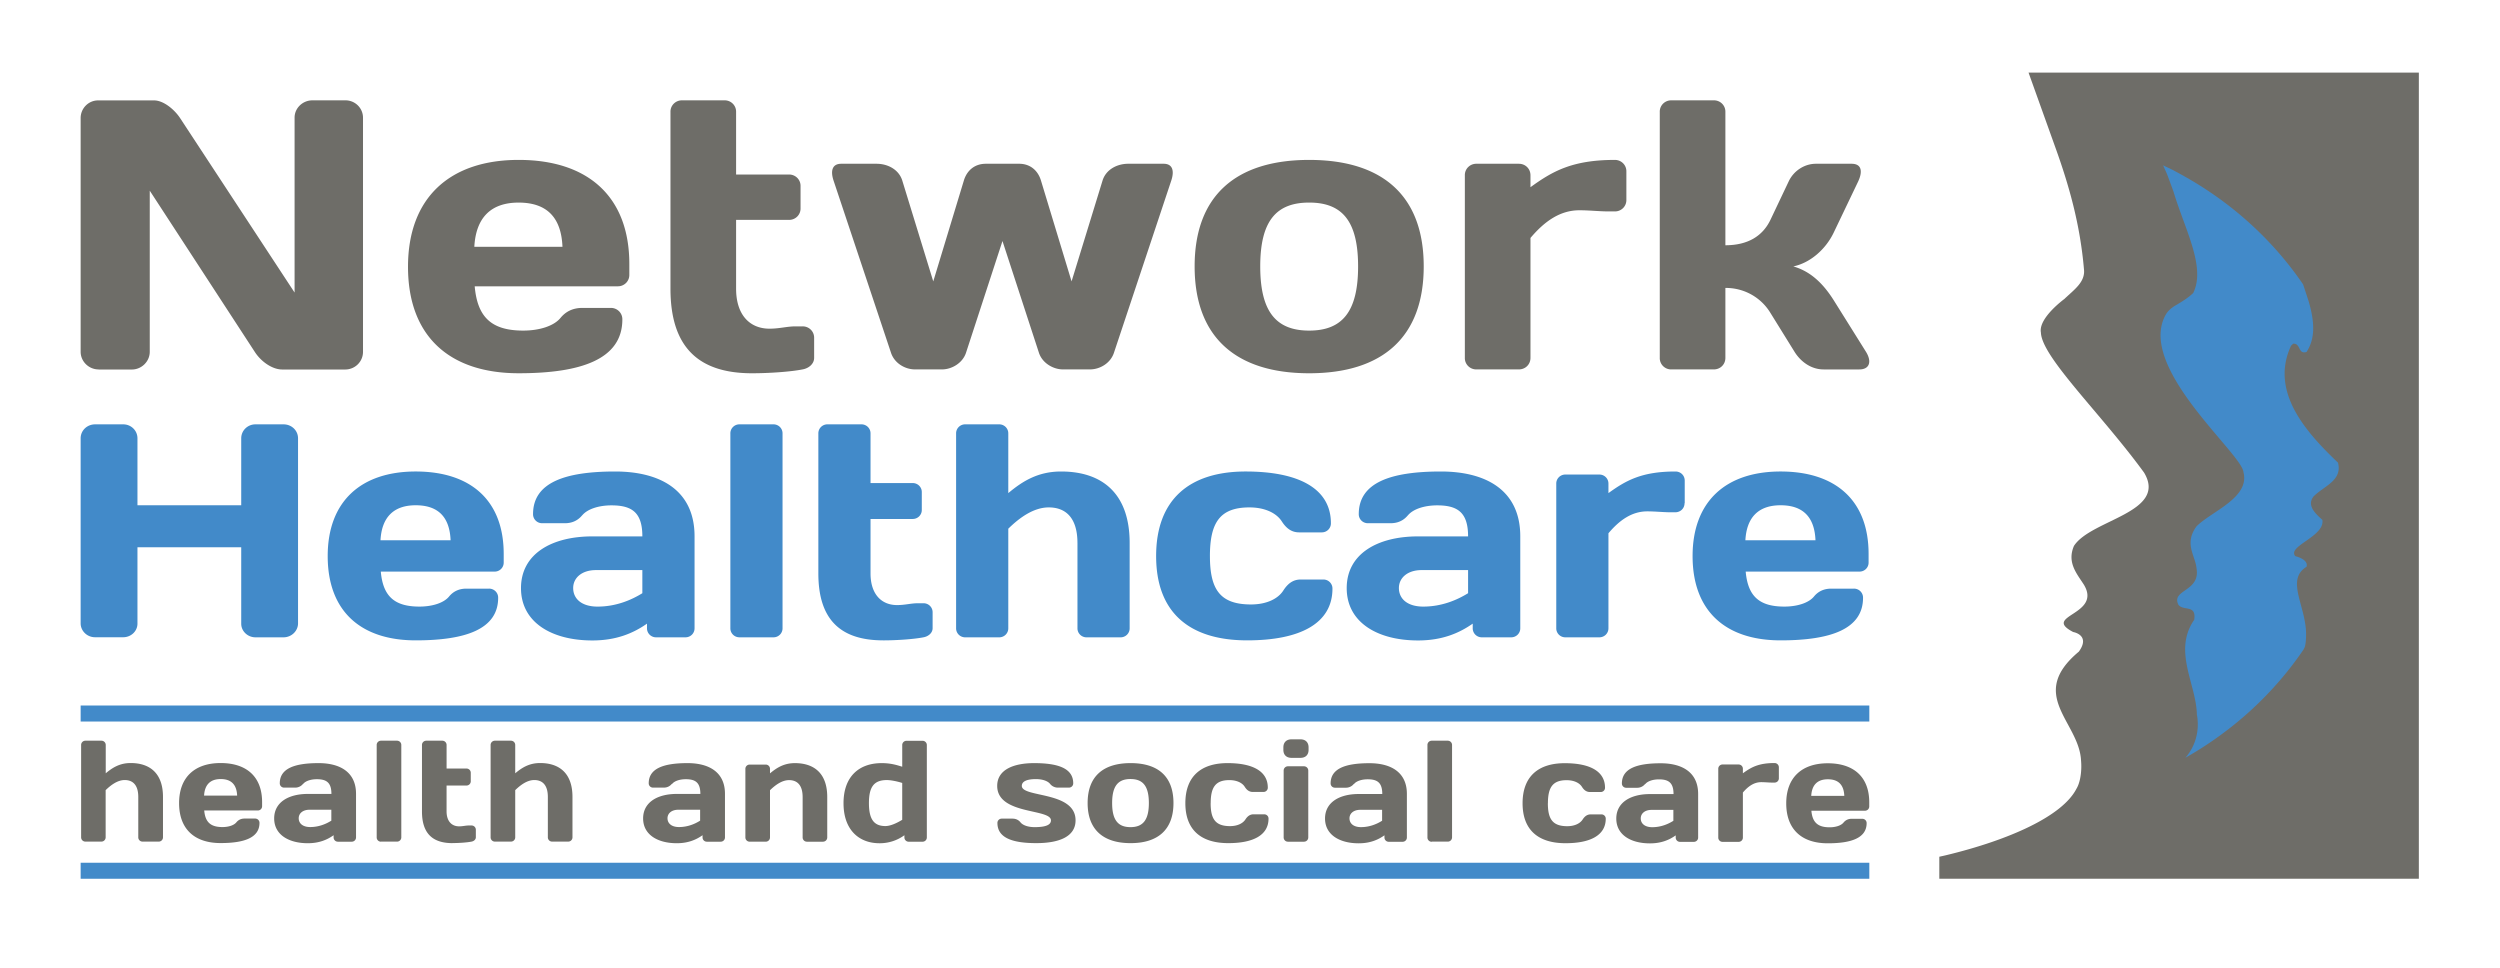 <svg xmlns="http://www.w3.org/2000/svg" width="100%" height="100%" viewBox="0 0 310 120" fill-rule="evenodd" stroke-linejoin="round" stroke-miterlimit="2"><g transform="matrix(1.003 0 0 .993 10 8.673)"><path d="M0 99h221.133v2H0zm0-19.634h221.133v2H0z" fill="#428ac9" fill-rule="nonzero"/><path d="M2.207 37.397C1.007 37.397 0 36.4 0 35.2V6.003c0-1.2.96-2.2 2.16-2.2h6.912c1.152 0 2.496 1.104 3.217 2.2l14.16 21.794V5.955c0-1.2 1.008-2.16 2.208-2.16H32.7a2.17 2.17 0 0 1 2.208 2.209V35.2a2.2 2.2 0 0 1-2.208 2.208h-7.776c-1.248 0-2.64-1.008-3.4-2.208L8.544 15.076V35.2c0 1.2-1.008 2.208-2.208 2.208h-4.13zM48.67 22.084h10.897c-.144-3.6-1.872-5.52-5.424-5.52-3.456 0-5.28 1.92-5.473 5.52zm.048 4.944c.336 3.84 2.065 5.52 6 5.52 2.016 0 3.792-.576 4.608-1.584.624-.768 1.488-1.248 2.7-1.248h3.504a1.41 1.41 0 0 1 1.44 1.44c0 4.992-5.137 6.72-12.817 6.72-8.545 0-13.682-4.608-13.682-13.297 0-8.64 5.185-13.345 13.682-13.345 8.545 0 13.68 4.56 13.68 13v1.344a1.41 1.41 0 0 1-1.44 1.44H48.72zM83 37.877c-6.72 0-10.08-3.36-10.08-10.56V5.235a1.41 1.41 0 0 1 1.44-1.44h5.233a1.41 1.41 0 0 1 1.44 1.44v7.824h6.528a1.41 1.41 0 0 1 1.44 1.44v2.785a1.41 1.41 0 0 1-1.44 1.44h-6.528v8.592c0 3.265 1.68 4.993 4.128 4.993 1.248 0 2.16-.288 3.216-.288h.864a1.41 1.41 0 0 1 1.44 1.44v2.496c0 .72-.624 1.296-1.44 1.44-1.44.288-4.08.48-6.24.48zm33.026-26.162c1.344 0 2.304.816 2.688 2.064l3.793 12.625 3.84-12.625c.432-1.344 1.776-2.064 3.168-2.064h4.37c1.104 0 1.344.864.96 2.064l-7.104 21.554c-.432 1.296-1.728 2.064-2.976 2.064h-3.313c-1.2 0-2.544-.768-2.976-2.064l-4.512-13.97-4.513 13.97c-.432 1.296-1.776 2.064-2.976 2.064h-3.312c-1.248 0-2.545-.768-2.976-2.064L93.07 13.78c-.383-1.2-.144-2.064.96-2.064h4.368c1.392 0 2.737.72 3.17 2.064l3.84 12.625L109.2 13.78c.384-1.248 1.344-2.064 2.7-2.064h4.128zm41.904 12.817c0-5.664-1.968-7.97-6.048-7.97s-6.05 2.305-6.05 7.97 1.968 8.017 6.05 8.017 6.048-2.352 6.048-8.017zm8.113 0c0 8.833-5.1 13.345-14.16 13.345s-14.162-4.512-14.162-13.345 5.1-13.297 14.162-13.297 14.16 4.465 14.16 13.297zm25.054-8.305a1.41 1.41 0 0 1-1.44 1.44h-.768c-1.104 0-2.352-.144-3.6-.144-2.4 0-4.32 1.392-6.048 3.456v14.977c0 .816-.625 1.44-1.44 1.44h-5.233a1.41 1.41 0 0 1-1.44-1.44v-22.8a1.41 1.41 0 0 1 1.44-1.44h5.233c.815 0 1.44.624 1.44 1.44v1.488c2.688-1.968 5.136-3.408 10.416-3.408a1.41 1.41 0 0 1 1.44 1.44v3.552zm12.24 5.665c2.784 0 4.608-1.152 5.568-3.168l2.256-4.8c.624-1.344 1.968-2.208 3.36-2.208h4.417c1.248 0 1.392.96.816 2.208l-3.024 6.385c-1 2.112-2.928 3.792-4.993 4.224 1.968.576 3.552 1.92 4.993 4.225l3.984 6.432c.768 1.248.432 2.208-.816 2.208h-4.416c-1.536 0-2.833-.96-3.6-2.208l-2.976-4.848a6.41 6.41 0 0 0-5.568-3.12v8.736c0 .816-.625 1.44-1.44 1.44h-5.232a1.41 1.41 0 0 1-1.44-1.44V5.235a1.41 1.41 0 0 1 1.44-1.44h5.232a1.41 1.41 0 0 1 1.44 1.44v16.657z" fill-rule="nonzero" fill="#6e6d68"/><path d="M19.852 59.605H7.024v9.536c0 .95-.8 1.7-1.756 1.7H1.794C.8 70.85 0 70.054 0 69.104v-23.1c0-.987.8-1.748 1.794-1.748h3.474c.955 0 1.756.76 1.756 1.748v8.36h12.828v-8.36c0-.987.802-1.748 1.756-1.748h3.474c.993 0 1.794.76 1.794 1.748v23.1c0 .95-.8 1.747-1.794 1.747h-3.474c-.954 0-1.756-.76-1.756-1.7v-9.536zm17.218-.875h8.666c-.114-2.85-1.488-4.37-4.314-4.37-2.748 0-4.2 1.52-4.352 4.37zm.038 3.913c.268 3.04 1.642 4.37 4.772 4.37 1.604 0 3.017-.456 3.665-1.254.497-.608 1.184-.988 2.14-.988h2.787a1.12 1.12 0 0 1 1.145 1.14c0 3.952-4.085 5.32-10.194 5.32-6.795 0-10.88-3.647-10.88-10.524 0-6.84 4.123-10.563 10.88-10.563 6.796 0 10.88 3.6 10.88 10.297v1.064a1.12 1.12 0 0 1-1.145 1.139h-14.05zm32.335 2.7v-2.888h-5.726c-1.795 0-2.825 1-2.825 2.242 0 1.33 1.03 2.318 3.016 2.318 2.3 0 4.2-.836 5.535-1.672zM62 55.616c-.497.608-1.184.987-2.138.987h-2.787a1.12 1.12 0 0 1-1.145-1.139c0-3.952 3.97-5.32 10.155-5.32 5.498 0 9.812 2.28 9.812 8.093v11.475a1.12 1.12 0 0 1-1.146 1.139h-3.588a1.12 1.12 0 0 1-1.146-1.139v-.57c-1.718 1.216-3.818 2.1-6.757 2.1-5.002 0-8.82-2.24-8.82-6.535s3.817-6.46 8.82-6.46h6.184c0-2.963-1.26-3.875-3.817-3.875-1.566 0-2.978.456-3.627 1.254zM81.47 70.85a1.12 1.12 0 0 1-1.146-1.139V45.395a1.12 1.12 0 0 1 1.146-1.14h4.16a1.12 1.12 0 0 1 1.145 1.14v24.317a1.12 1.12 0 0 1-1.145 1.139h-4.16zm17.75.38c-5.345 0-8.018-2.66-8.018-8.36V45.395a1.12 1.12 0 0 1 1.146-1.14h4.16a1.12 1.12 0 0 1 1.145 1.14v6.193h5.193a1.12 1.12 0 0 1 1.145 1.14v2.204a1.12 1.12 0 0 1-1.145 1.14h-5.193v6.8c0 2.584 1.336 3.952 3.284 3.952.993 0 1.718-.228 2.558-.228h.687a1.12 1.12 0 0 1 1.146 1.14v1.976c0 .57-.497 1.026-1.146 1.14-1.145.228-3.245.38-4.963.38zm24.014-12.157c0-3.153-1.45-4.445-3.55-4.445-1.87 0-3.627 1.292-5 2.66v12.425a1.12 1.12 0 0 1-1.146 1.139h-4.16a1.12 1.12 0 0 1-1.146-1.139V45.395a1.12 1.12 0 0 1 1.146-1.14h4.16a1.12 1.12 0 0 1 1.146 1.14v7.447c1.756-1.482 3.665-2.698 6.528-2.698 4.963 0 8.476 2.622 8.476 8.93v10.64a1.12 1.12 0 0 1-1.146 1.139h-4.16a1.12 1.12 0 0 1-1.146-1.139v-10.64zm16.378 1.634c0 4.18 1.26 6.04 5.078 6.04 1.947 0 3.36-.722 4-1.748.534-.836 1.183-1.367 2.137-1.367h2.788a1.12 1.12 0 0 1 1.145 1.139c0 4.332-3.97 6.46-10.537 6.46-7.254 0-11.262-3.57-11.262-10.524 0-7 4.046-10.563 11.07-10.563 6.566 0 10.537 2.128 10.537 6.46a1.12 1.12 0 0 1-1.145 1.141h-2.788c-.954 0-1.603-.533-2.137-1.37-.65-1.025-2.062-1.747-4-1.747-3.627 0-4.887 1.862-4.887 6.08zm31.916 4.635v-2.888H165.8c-1.794 0-2.825 1-2.825 2.242 0 1.33 1.03 2.318 3.016 2.318 2.3 0 4.2-.836 5.536-1.672zm-7.445-9.726c-.496.608-1.183.987-2.138.987h-2.786a1.12 1.12 0 0 1-1.146-1.139c0-3.952 3.97-5.32 10.155-5.32 5.498 0 9.812 2.28 9.812 8.093v11.475a1.12 1.12 0 0 1-1.146 1.139h-3.588a1.12 1.12 0 0 1-1.145-1.139v-.57c-1.72 1.216-3.818 2.1-6.758 2.1-5 0-8.82-2.24-8.82-6.535s3.818-6.46 8.82-6.46h6.185c0-2.963-1.26-3.875-3.818-3.875-1.565 0-2.978.456-3.627 1.254zm34.207-1.52c0 .646-.498 1.14-1.146 1.14h-.6c-.878 0-1.87-.114-2.864-.114-1.908 0-3.435 1.102-4.8 2.735v11.855a1.12 1.12 0 0 1-1.145 1.139h-4.162a1.12 1.12 0 0 1-1.144-1.139V51.664a1.12 1.12 0 0 1 1.144-1.14h4.162a1.12 1.12 0 0 1 1.145 1.14v1.178c2.14-1.557 4.086-2.698 8.285-2.698.648 0 1.146.495 1.146 1.14v2.8zm7.52 4.634h8.666c-.114-2.85-1.5-4.37-4.313-4.37-2.75 0-4.2 1.52-4.353 4.37zm.038 3.913c.268 3.04 1.642 4.37 4.773 4.37 1.603 0 3.015-.456 3.665-1.254.496-.608 1.183-.988 2.137-.988h2.787a1.12 1.12 0 0 1 1.146 1.14c0 3.952-4.085 5.32-10.193 5.32-6.796 0-10.88-3.647-10.88-10.524 0-6.84 4.123-10.563 10.88-10.563 6.794 0 10.88 3.6 10.88 10.297v1.064a1.12 1.12 0 0 1-1.145 1.139h-14.05z" fill-rule="nonzero" fill="#428ac9"/><path d="M7.125 90.78c0-1.494-.684-2.107-1.674-2.107-.882 0-1.7.613-2.36 1.26v5.888a.53.53 0 0 1-.54.54H.6a.53.53 0 0 1-.541-.54V84.3a.53.53 0 0 1 .541-.54h1.962a.53.53 0 0 1 .54.54v3.53c.83-.703 1.73-1.28 3.08-1.28 2.34 0 3.997 1.242 3.997 4.23v5.042a.53.53 0 0 1-.54.54H7.666a.53.53 0 0 1-.541-.54V90.78zm8.135-.16h4.087c-.054-1.35-.702-2.07-2.034-2.07-1.296 0-1.98.72-2.053 2.07zm.018 1.855c.126 1.44.774 2.07 2.25 2.07.756 0 1.422-.215 1.728-.594.235-.288.558-.468 1-.468h1.314a.53.53 0 0 1 .54.54c0 1.873-1.926 2.52-4.807 2.52-3.205 0-5.132-1.728-5.132-4.987 0-3.24 1.945-5.005 5.132-5.005 3.205 0 5.13 1.7 5.13 4.88v.504a.53.53 0 0 1-.54.541h-6.626zm15.715 1.277v-1.37h-2.7c-.847 0-1.333.47-1.333 1.063 0 .63.486 1.098 1.422 1.098 1.08 0 1.98-.396 2.6-.792zm-3.5-4.6a1.23 1.23 0 0 1-1.008.468H25.16a.53.53 0 0 1-.541-.54c0-1.873 1.873-2.52 4.8-2.52 2.592 0 4.627 1.08 4.627 3.835v5.438a.53.53 0 0 1-.54.54h-1.693a.53.53 0 0 1-.54-.54v-.27c-.8.576-1.8 1-3.187 1-2.358 0-4.16-1.06-4.16-3.096s1.8-3.06 4.16-3.06h2.917c0-1.404-.594-1.837-1.8-1.837-.738 0-1.405.216-1.7.595zm9.647 7.22a.53.53 0 0 1-.54-.54V84.3a.53.53 0 0 1 .54-.54h1.963a.53.53 0 0 1 .54.54v11.524a.53.53 0 0 1-.54.54H37.13zm8.838.18c-2.52 0-3.78-1.26-3.78-3.96V84.3a.53.53 0 0 1 .54-.54H44.7a.53.53 0 0 1 .541.54v2.935h2.448a.53.53 0 0 1 .541.54v1.045a.53.53 0 0 1-.541.54h-2.45v3.222c0 1.225.63 1.873 1.548 1.873.468 0 .8-.108 1.206-.108h.325a.53.53 0 0 1 .54.54v.937c0 .27-.234.486-.54.54-.54.108-1.53.18-2.34.18zM57.76 90.78c0-1.494-.684-2.107-1.675-2.107-.882 0-1.7.613-2.358 1.26v5.888a.53.53 0 0 1-.54.54h-1.963a.53.53 0 0 1-.54-.54V84.3a.53.53 0 0 1 .54-.54h1.963a.53.53 0 0 1 .54.54v3.53c.828-.703 1.728-1.28 3.08-1.28 2.34 0 3.997 1.242 3.997 4.23v5.042a.53.53 0 0 1-.54.54H58.3a.53.53 0 0 1-.54-.54V90.78zm18.826 2.972v-1.37h-2.7c-.846 0-1.333.47-1.333 1.063 0 .63.487 1.098 1.423 1.098 1.08 0 1.98-.396 2.6-.792zm-3.5-4.6c-.235.288-.56.468-1 .468h-1.314a.53.53 0 0 1-.541-.54c0-1.873 1.873-2.52 4.8-2.52 2.593 0 4.627 1.08 4.627 3.835v5.438a.53.53 0 0 1-.54.54h-1.692a.53.53 0 0 1-.541-.54v-.27c-.8.576-1.8 1-3.187 1-2.358 0-4.16-1.06-4.16-3.096s1.8-3.06 4.16-3.06h2.917c0-1.404-.594-1.837-1.8-1.837-.738 0-1.405.216-1.7.595zm16.172 1.638c0-1.494-.684-2.107-1.674-2.107-.882 0-1.7.613-2.36 1.26v5.888a.53.53 0 0 1-.54.54h-1.962a.53.53 0 0 1-.541-.54v-8.55a.53.53 0 0 1 .541-.54h1.962a.53.53 0 0 1 .54.54v.56c.83-.703 1.73-1.28 3.08-1.28 2.34 0 3.997 1.242 3.997 4.23v5.042a.53.53 0 0 1-.54.54H89.8a.53.53 0 0 1-.541-.54V90.78zm12.312 2.846v-4.6c-.738-.235-1.46-.36-1.9-.36-1.62 0-2.215.883-2.215 2.88 0 1.98.594 2.863 2.034 2.863.65 0 1.46-.396 2.1-.792zm-7.257-2.07c0-3.312 1.9-5.005 4.718-5.005 1.08 0 1.8.216 2.54.45v-2.7a.53.53 0 0 1 .54-.54h1.962a.53.53 0 0 1 .541.54v11.524a.53.53 0 0 1-.541.54h-1.692a.53.53 0 0 1-.54-.54v-.27a5.13 5.13 0 0 1-3.08 1c-2.556 0-4.447-1.692-4.447-4.987zm23.853 4.986c-2.954 0-4.826-.647-4.826-2.52a.53.53 0 0 1 .54-.54h1.314c.45 0 .775.18 1 .468.306.38.972.594 1.746.594 1.513 0 2.017-.34 2.017-.846 0-1.494-6.644-.666-6.644-4.303 0-2.035 2.034-2.845 4.573-2.845 2.953 0 4.826.648 4.826 2.52a.53.53 0 0 1-.54.54h-1.315a1.23 1.23 0 0 1-1.008-.468c-.306-.38-.972-.595-1.747-.595-1.242 0-1.746.342-1.746.847 0 1.494 6.644.63 6.644 4.303 0 2.035-2.035 2.844-4.843 2.844zm13.896-5.005c0-2.125-.738-3-2.27-3s-2.27.864-2.27 3 .74 3.007 2.27 3.007 2.27-.882 2.27-3.007zm3.042 0c0 3.313-1.908 5.005-5.3 5.005s-5.312-1.692-5.312-5.005 1.9-4.987 5.312-4.987 5.3 1.674 5.3 4.987zm4.596.018c0 1.98.594 2.863 2.395 2.863.918 0 1.584-.342 1.9-.828.252-.396.558-.648 1.008-.648h1.314a.53.53 0 0 1 .54.54c0 2.053-1.872 3.06-4.97 3.06-3.42 0-5.312-1.692-5.312-4.987 0-3.312 1.9-5.005 5.222-5.005 3.096 0 4.97 1.008 4.97 3.06a.53.53 0 0 1-.541.54h-1.314c-.45 0-.756-.252-1-.65-.305-.485-.972-.828-1.9-.828-1.7 0-2.305.883-2.305 2.88zm9.568 4.808a.53.53 0 0 1-.541-.54v-8.337a.53.53 0 0 1 .541-.54h1.962a.53.53 0 0 1 .54.54v8.337a.53.53 0 0 1-.54.54h-1.962zm-.577-11.776c0-.63.378-1.008 1.008-1.008h1.1c.63 0 1.008.378 1.008 1.008v.306c0 .63-.378 1-1.008 1h-1.1c-.63 0-1.008-.378-1.008-1v-.306zm12.206 9.165v-1.37h-2.7c-.846 0-1.332.47-1.332 1.063 0 .63.486 1.098 1.422 1.098 1.08 0 1.98-.396 2.6-.792zm-3.5-4.6a1.23 1.23 0 0 1-1.008.468h-1.315a.53.53 0 0 1-.54-.54c0-1.873 1.872-2.52 4.8-2.52 2.593 0 4.628 1.08 4.628 3.835v5.438a.53.53 0 0 1-.54.54h-1.693a.53.53 0 0 1-.54-.54v-.27c-.8.576-1.8 1-3.187 1-2.358 0-4.16-1.06-4.16-3.096s1.8-3.06 4.16-3.06h2.917c0-1.404-.594-1.837-1.8-1.837-.74 0-1.405.216-1.7.595zm9.646 7.22a.53.53 0 0 1-.54-.54V84.3a.53.53 0 0 1 .54-.54h1.963a.53.53 0 0 1 .54.54v11.524a.53.53 0 0 1-.54.54h-1.963zm14.347-4.808c0 1.98.594 2.863 2.395 2.863.918 0 1.584-.342 1.9-.828.25-.396.558-.648 1.008-.648h1.314a.53.53 0 0 1 .54.54c0 2.053-1.872 3.06-4.97 3.06-3.42 0-5.312-1.692-5.312-4.987 0-3.312 1.9-5.005 5.222-5.005 3.096 0 4.97 1.008 4.97 3.06a.53.53 0 0 1-.54.54h-1.314c-.45 0-.756-.252-1-.65-.305-.485-.972-.828-1.9-.828-1.7 0-2.305.883-2.305 2.88zm15.516 2.197v-1.37h-2.7c-.846 0-1.332.47-1.332 1.063 0 .63.486 1.098 1.422 1.098 1.08 0 1.98-.396 2.6-.792zm-3.5-4.6a1.23 1.23 0 0 1-1.008.468h-1.315a.53.53 0 0 1-.54-.54c0-1.873 1.873-2.52 4.8-2.52 2.592 0 4.627 1.08 4.627 3.835v5.438a.53.53 0 0 1-.54.54h-1.693a.53.53 0 0 1-.54-.54v-.27c-.8.576-1.8 1-3.187 1-2.358 0-4.16-1.06-4.16-3.096s1.8-3.06 4.16-3.06h2.917c0-1.404-.594-1.837-1.8-1.837-.74 0-1.405.216-1.7.595zm16.544-.72a.53.53 0 0 1-.541.54h-.288c-.414 0-.882-.053-1.35-.053-.9 0-1.62.522-2.27 1.295v5.62a.53.53 0 0 1-.54.54h-1.962a.53.53 0 0 1-.541-.54V87.27a.53.53 0 0 1 .541-.54h1.962a.53.53 0 0 1 .54.54v.56c1.008-.74 1.927-1.28 3.907-1.28a.53.53 0 0 1 .541.54v1.332zm4 2.198h4.087c-.053-1.35-.702-2.07-2.034-2.07-1.296 0-1.98.72-2.053 2.07zm.018 1.855c.126 1.44.774 2.07 2.25 2.07.756 0 1.422-.215 1.728-.594.235-.288.56-.468 1-.468h1.314a.53.53 0 0 1 .54.54c0 1.873-1.926 2.52-4.807 2.52-3.205 0-5.132-1.728-5.132-4.987 0-3.24 1.945-5.005 5.132-5.005 3.205 0 5.13 1.7 5.13 4.88v.504a.53.53 0 0 1-.54.541h-6.626zM240.816.33l3.288 9.266c1.7 4.764 3.083 9.62 3.566 15.305.174 1.6-1.223 2.533-2.425 3.7 0 0-3.225 2.375-2.9 4.18.087 3.07 7.4 10.086 12.754 17.5 2.962 5-6.573 5.853-8.67 9.16-.853 2.023.278 3.366 1.203 4.793 2.366 3.86-5.27 3.86-1.295 5.955 0 0 2.188.37.7 2.448-6.427 5.424.023 8.747.27 13.582.02.237.033.48.033.732 0 1.192-.243 2.23-.608 2.824-1.735 3.4-8.26 6.367-16.082 8.278-.284.07-.577.13-.864.198V101h59.284V.33h-48.256z" fill-rule="nonzero" fill="#6e6d68"/><path d="M273.266 34.443l.262-.256c.964-.078.58 1.365 1.654 1.03 1.2-1.818.916-4.078.254-6.365l-.674-2.07c-3.708-5.494-8.705-10.1-14.597-13.45-.517-.303-1.056-.593-1.588-.874l-1.04-.5c-.03-.017-.06-.04-.086-.05l.395.885a9.16 9.16 0 0 1 .17.418l.72 1.976c1.37 4.65 4.03 9.41 2.44 12.665-.683.655-1.356 1.048-2.108 1.51 0 0-.905.458-1.314 1.243-3.566 6.565 9.503 17.33 9.633 19.63.82 3.183-3.946 4.872-5.802 6.755-1.586 2.17-.133 3.674 0 5.248.495 2.927-3.156 2.632-2.247 4.535.608.847 2.247-.075 1.963 1.882-2.67 3.915.26 8.02.328 11.86.077.395.112.798.112 1.214 0 1.608-.586 3.08-1.54 4.166 5.947-3.4 10.988-8.077 14.704-13.657l-.014.007c-.01.024-.025.046-.04.07v-.008c0-.016.015-.034.015-.058 0 0 .233-.175.26-1.56.12-3.57-2.62-6.995.058-8.647.292-.936-1.385-1.325-1.385-1.325-1.057-1.252 3.696-2.47 3.342-4.534-.836-.768-1.957-1.772-1.1-2.91 1.295-1.33 3.606-1.99 3.033-4.236-4.157-3.98-8.392-8.954-5.807-14.595z" fill="#428ac9" fill-rule="nonzero"/></g></svg>